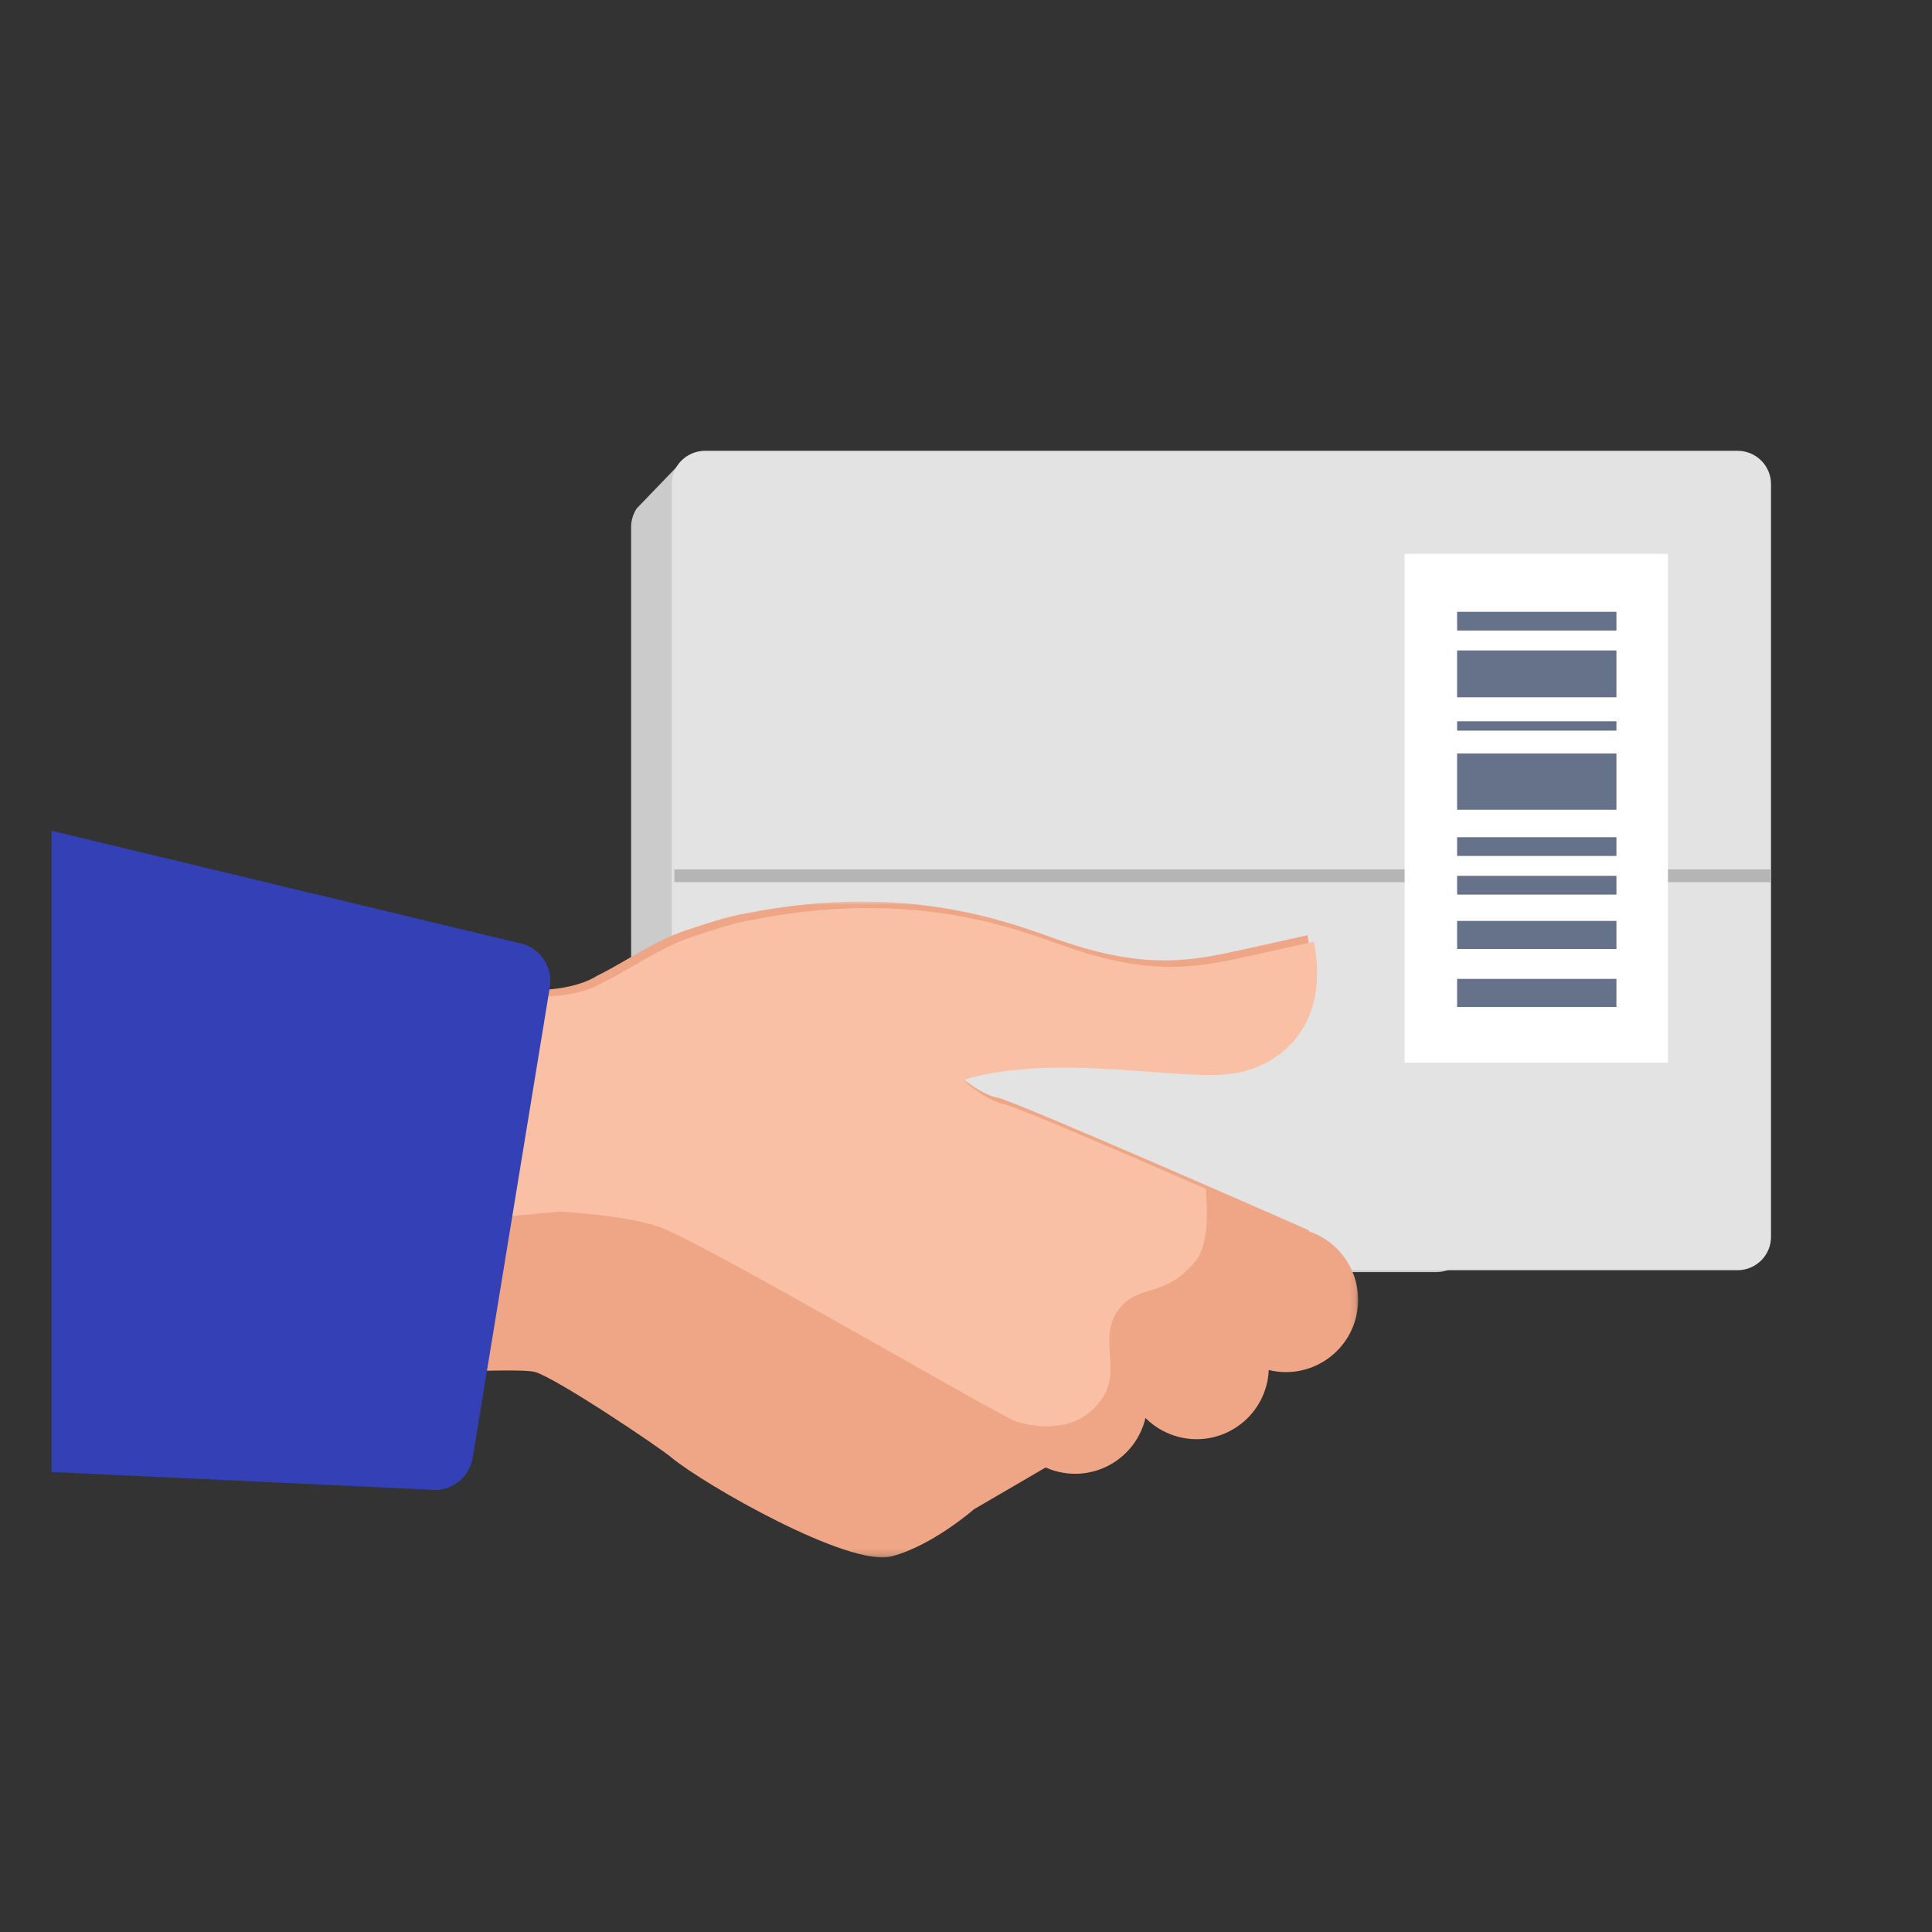 <svg width="300" height="300" viewBox="0 0 300 300" fill="none" xmlns="http://www.w3.org/2000/svg">
<rect x="0" y="0" width="300" height="300" fill="#333333" stroke="none"/>
<path fill-rule="evenodd" clip-rule="evenodd" d="M106.519 76.637H223.039C225.893 76.637 228.206 78.96 228.206 81.826V192.343C228.206 195.208 225.893 197.531 223.039 197.531H103.167C100.313 197.531 98 195.208 98 192.343L98 81.826C98 80.973 98.205 80.168 98.568 79.459L98.588 79.421C98.67 79.263 98.76 79.109 98.858 78.961L106.519 71V76.637Z" fill="#CBCBCB"/>
<path fill-rule="evenodd" clip-rule="evenodd" d="M275 75.167V192.069C275 194.923 272.672 197.236 269.801 197.236H109.497C106.626 197.236 104.298 194.923 104.298 192.069V75.167C104.298 72.313 106.626 70 109.497 70L269.801 70C272.672 70 275 72.313 275 75.167Z" fill="#E3E3E3"/>
<rect x="275" y="135" width="1.98" height="170.28" transform="rotate(90 275 135)" fill="#B5B5B5"/>
<path fill-rule="evenodd" clip-rule="evenodd" d="M218.113 86V165.002H259V86H218.113Z" fill="white"/>
<path fill-rule="evenodd" clip-rule="evenodd" d="M226.26 152V156.366H251V152H226.26Z" fill="#66728A"/>
<path fill-rule="evenodd" clip-rule="evenodd" d="M226.26 101V108.276H251V101H226.26Z" fill="#66728A"/>
<path fill-rule="evenodd" clip-rule="evenodd" d="M226.26 117V125.732H251V117H226.26Z" fill="#66728A"/>
<path fill-rule="evenodd" clip-rule="evenodd" d="M226.26 143V147.366H251V143H226.26Z" fill="#66728A"/>
<path fill-rule="evenodd" clip-rule="evenodd" d="M226.26 112V113.455H251V112H226.26Z" fill="#66728A"/>
<path fill-rule="evenodd" clip-rule="evenodd" d="M226.26 136V138.911H251V136H226.26Z" fill="#66728A"/>
<path fill-rule="evenodd" clip-rule="evenodd" d="M226.26 130V132.911H251V130H226.26Z" fill="#66728A"/>
<path fill-rule="evenodd" clip-rule="evenodd" d="M226.26 95V97.911H251V95H226.26Z" fill="#66728A"/>
<mask id="mask0_2847_9240" style="mask-type:alpha" maskUnits="userSpaceOnUse" x="35" y="140" width="176" height="102">
<path fill-rule="evenodd" clip-rule="evenodd" d="M35 140H210.893V241.833H35V140Z" fill="white"/>
</mask>
<g mask="url(#mask0_2847_9240)">
<path fill-rule="evenodd" clip-rule="evenodd" d="M203.187 191.183L203.289 191.061C203.289 191.061 157.423 170.852 154.848 170.43C153.231 170.165 150.389 168.446 148.584 166.694C162.971 162.31 182.768 167.048 190.77 165.668C197.903 164.438 205.565 158.206 203.02 145.223L193.626 147.311C185.128 149.2 178.116 150.716 164.512 145.988C157.276 143.47 141.136 136.785 115.781 141.844C113.058 142.262 109.175 143.582 106.574 144.434C106.574 144.434 106.568 144.437 106.564 144.437L106.563 144.439C101.614 146.061 97.337 149.245 92.691 151.53C89.86 153.337 84.993 153.892 82.578 153.632C78.815 153.229 70.132 152.262 70.132 152.262C47.594 147.944 46.698 145.534 46.698 145.534L35 214.943C35 214.943 79.601 211.945 83.122 213.051C86.642 214.157 102.203 224.611 104.215 226.285C109.258 230.485 131.802 243.41 138.442 241.674C144.782 240.016 151.245 234.353 151.245 234.353L162.364 227.869C163.226 228.254 164.151 228.536 165.128 228.697C170.992 229.658 176.535 225.884 177.864 220.181C179.469 221.791 181.574 222.931 183.987 223.327C190.103 224.33 195.871 220.185 196.874 214.07C196.947 213.622 196.989 213.176 197.009 212.733C197.287 212.801 197.57 212.862 197.857 212.909C203.972 213.912 209.741 209.768 210.743 203.652C211.65 198.124 208.348 192.878 203.187 191.183Z" fill="#EFA686"/>
</g>
<path fill-rule="evenodd" clip-rule="evenodd" d="M36 192.887L86.925 188.13C86.925 188.13 98.198 188.725 103.058 190.774C111.897 194.502 155.51 220.043 157.785 220.728C160.06 221.413 167.161 223.108 171.197 217.07C174.015 212.851 170.71 207.896 173.369 203.812C176.497 199.006 180.735 201.997 185.771 195.634C187.648 193.263 187.537 187.984 187.233 184.596C173.898 178.791 157.365 171.679 155.848 171.431C154.23 171.165 151.388 169.446 149.584 167.694C163.971 163.31 183.768 168.049 191.769 166.668C198.903 165.438 206.565 159.206 204.019 146.223L194.626 148.311C186.128 150.201 179.115 151.717 165.512 146.988C158.277 144.47 142.136 137.785 116.78 142.844C114.058 143.262 110.175 144.582 107.574 145.434C107.574 145.434 107.568 145.437 107.564 145.437L107.562 145.439C102.613 147.061 98.337 150.245 93.691 152.53C90.859 154.338 85.993 154.892 83.578 154.633C79.815 154.229 71.132 153.263 71.132 153.263C48.594 148.945 44.808 147.933 44.808 147.933L45.495 174.003L36 192.887Z" fill="#F9C0A5"/>
<path fill-rule="evenodd" clip-rule="evenodd" d="M73.402 226.345C72.865 229.619 69.777 231.838 66.503 231.302L8 228.575V129L80.421 146.397C83.694 146.933 85.913 150.021 85.376 153.295L73.402 226.345Z" fill="#3440B6"/>
</svg>

